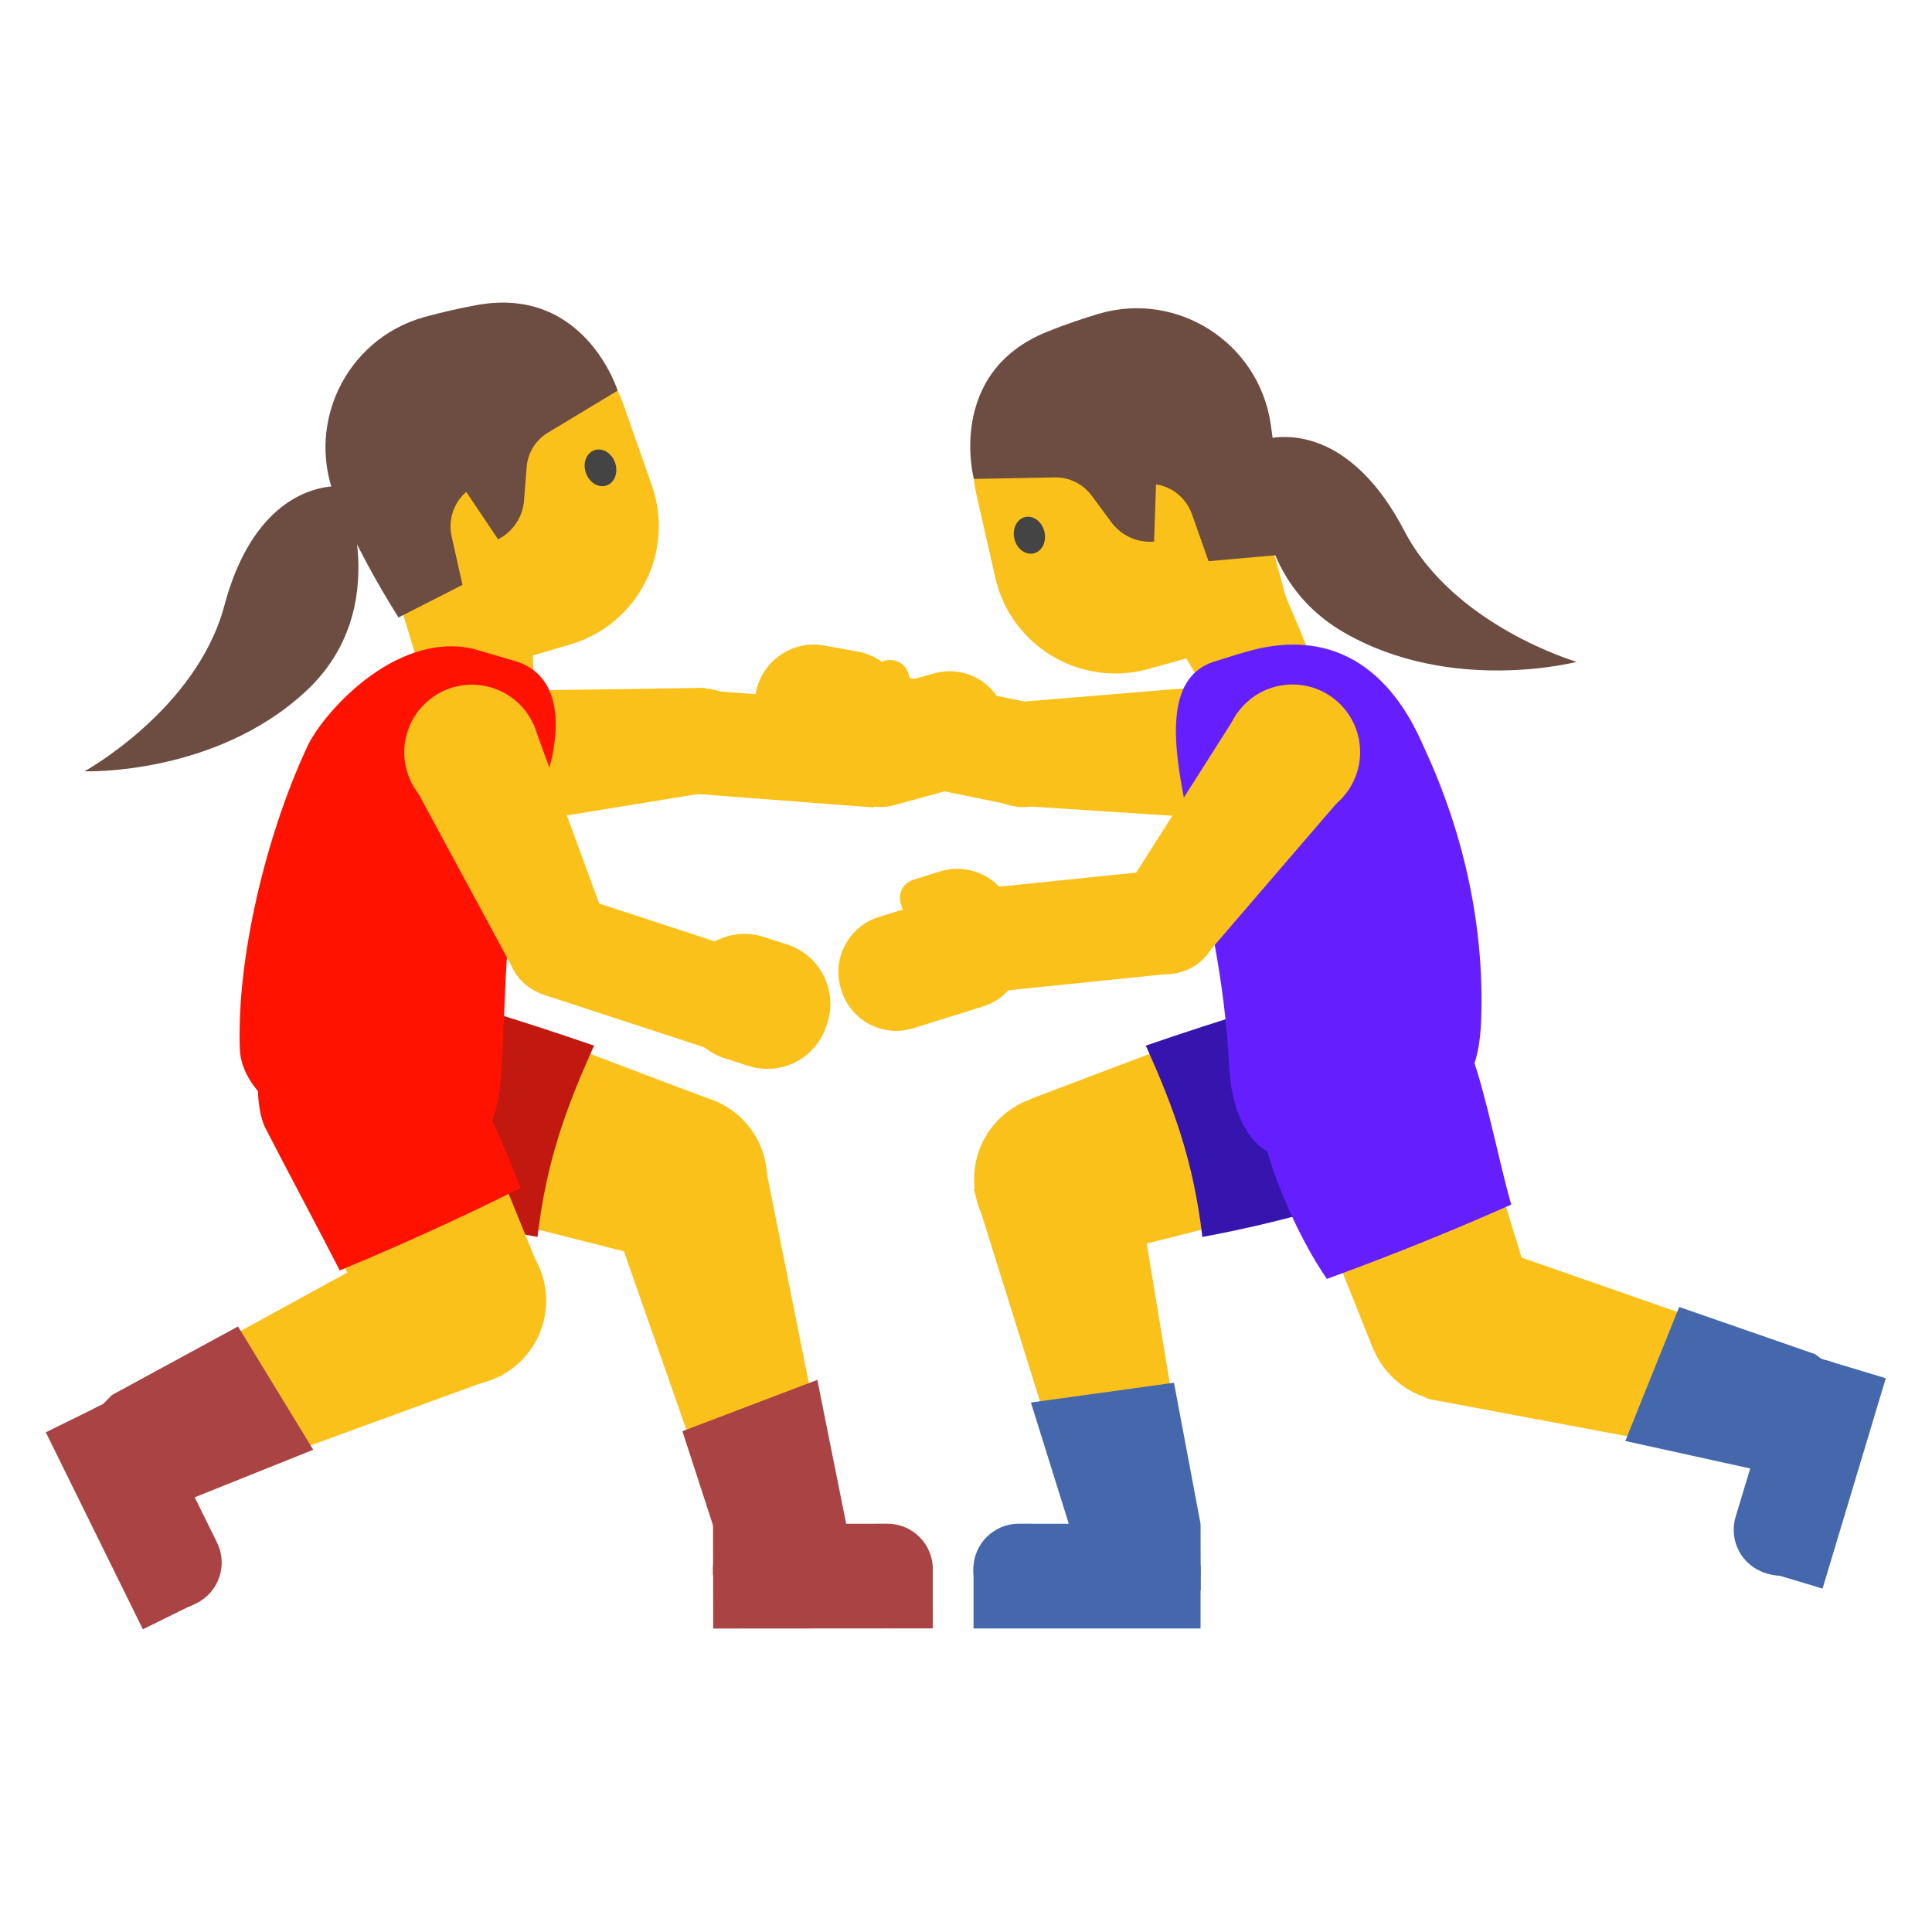 <?xml version="1.0" encoding="utf-8"?>
<!-- Generator: Adobe Illustrator 19.2.1, SVG Export Plug-In . SVG Version: 6.00 Build 0)  -->
<svg version="1.1" xmlns="http://www.w3.org/2000/svg" xmlns:xlink="http://www.w3.org/1999/xlink" x="0px" y="0px"
	 viewBox="0 0 128 128" style="enable-background:new 0 0 128 128;" xml:space="preserve">
<g id="Layer_1">
	<g>
		<g>
			
				<ellipse transform="matrix(0.758 -0.653 0.653 0.758 -33.992 64.691)" style="fill:#FBC11B;" cx="70.1" cy="78.11" rx="5.61" ry="5.61"/>
			<polygon style="fill:#FBC11B;" points="71.08,83.63 68.3,72.8 90.25,64.49 94.58,77.68 			"/>
			<polygon style="fill:#FBC11B;" points="79.06,101.08 71.48,101.1 64.5,78.75 75.4,78.92 			"/>
			<g>
				<path style="fill:#4568AD;" d="M76.04,107.12l-8.55-0.01c-1.66,0-3-1.35-3-3.01l0-0.15c0-1.66,1.35-3,3.01-3l8.55,0.01
					c1.66,0,3.49,1.35,3.49,3.01l0,0.15C79.53,105.77,77.7,107.12,76.04,107.12z"/>
				<rect x="64.5" y="103.73" style="fill:#4568AD;" width="15.04" height="4.16"/>
				<polygon style="fill:#4568AD;" points="79.53,104.34 74.02,104.34 74.02,100.96 79.05,100.96 				"/>
			</g>
			<path style="fill:#3615AF;" d="M75.96,69.38c1.78,3.98,3.1,7.48,3.7,12.57c4.73-0.87,10.09-2.31,14.53-4.16
				c0.7-0.29,1.41-0.62,1.96-1.13c0.9-0.84,1.3-2.1,1.45-3.33c0.31-2.44-0.2-4.97-1.42-7.1c-0.34-0.59-0.75-1.17-1.35-1.49
				c-0.88-0.47-1.95-0.3-2.92-0.1c-4.96,1-11.22,2.99-16.01,4.64"/>
			<polygon style="fill:#4568AD;" points="68.3,92.92 77.78,91.61 79.54,100.96 79.55,105.37 71.77,104.03 			"/>
			<polygon id="XMLID_20_" style="fill:#FBC11B;" points="67.47,46.51 67.58,53.39 81.53,54.3 81.53,45.35 			"/>
			
				<ellipse id="XMLID_19_" transform="matrix(0.108 -0.994 0.994 0.108 10.805 111.988)" style="fill:#FBC11B;" cx="67.81" cy="49.97" rx="3.49" ry="3.49"/>
			
				<rect id="XMLID_18_" x="58.76" y="42.97" transform="matrix(0.201 -0.98 0.98 0.201 1.837 99.978)" style="fill:#FBC11B;" width="6.89" height="11.8"/>
			<circle style="fill:#FBC11B;" cx="81.53" cy="49.83" r="4.48"/>
			<g>
				
					<ellipse transform="matrix(0.719 -0.695 0.695 0.719 -33.656 91.307)" style="fill:#FBC11B;" cx="96.18" cy="87.31" rx="5.61" ry="5.61"/>
				<polygon style="fill:#FBC11B;" points="101.64,86.02 90.99,89.41 82.3,67.66 94.64,63.21 				"/>
				<polygon style="fill:#FBC11B;" points="118.32,89.43 116.14,96.72 94.51,92.66 97.81,82.27 				"/>
				<g>
					<path style="fill:#4568AD;" d="M123.35,94.08l-2.47,8.18c-0.48,1.59-2.15,2.49-3.74,2.01l-0.14-0.04
						c-1.59-0.48-2.49-2.15-2.01-3.74l2.47-8.18c0.48-1.59,2.15-2.49,3.74-2.01l0.14,0.04C122.92,90.82,123.82,92.5,123.35,94.08z"
						/>
					
						<rect x="113.59" y="95.72" transform="matrix(0.288 -0.958 0.958 0.288 -7.65 185.303)" style="fill:#4568AD;" width="14.55" height="4.16"/>
					
						<rect x="116.7" y="90.64" transform="matrix(0.288 -0.958 0.958 0.288 -3.588 179.826)" style="fill:#4568AD;" width="5.03" height="3.38"/>
				</g>
				<polygon style="fill:#4568AD;" points="107.68,95.47 111.25,86.59 120.24,89.71 123.83,92.31 119.05,97.97 				"/>
			</g>
			<g>
				<polygon id="XMLID_17_" style="fill:#FBC11B;" points="83.57,35.67 87.14,44.17 80.99,47.67 71.66,31.91 				"/>
				<path id="XMLID_16_" style="fill:#FBC11B;" d="M81.73,26.78l4.02,14.84l-9.66,2.7c-4.49,1.25-9.12-1.5-10.15-6.05l-1.25-5.51
					c-1.16-5.09,2.33-10.08,7.52-10.73l2.06-0.26C77.65,21.35,80.84,23.49,81.73,26.78z"/>
				<path id="XMLID_15_" style="fill:#6D4C41;" d="M84.81,36.76l-4.74,0.42l-1.1-3.11c-0.37-1.05-1.28-1.81-2.38-1.98l0,0
					l-0.13,3.79l0,0c-1.1,0.1-2.17-0.39-2.83-1.28l-1.31-1.77c-0.57-0.77-1.47-1.21-2.42-1.2l-5.38,0.1c0,0-1.86-7.02,4.83-9.74
					c1.16-0.47,2.31-0.86,3.44-1.2c5.23-1.54,10.61,1.92,11.4,7.32l0,0C84.61,30.98,84.81,33.87,84.81,36.76L84.81,36.76z"/>
				<path id="XMLID_14_" style="fill:#444444;" d="M69.19,35.21c0.17,0.66-0.14,1.31-0.69,1.45c-0.55,0.14-1.13-0.29-1.29-0.95
					c-0.17-0.66,0.15-1.31,0.69-1.45C68.45,34.12,69.03,34.55,69.19,35.21"/>
			</g>
			<path style="fill:#651FFF;" d="M80.35,43.86c1-0.3,1.99-0.65,3-0.88c7.23-1.62,10.07,4.41,11.01,6.57
				c2.73,5.88,3.99,12.07,3.77,18.03c-0.12,2.98-0.77,4.85-4.07,6.77c-1.47,0.86-6.13,1.92-7.74,2.25
				c-3.28,0.67-4.71-2.77-4.87-5.77C81.1,64.44,80.11,60.79,78.67,54C77.65,49.24,77.19,44.97,80.35,43.86z"/>
			<polygon id="XMLID_13_" style="fill:#FBC11B;" points="74.51,59.02 80.04,63.12 89.43,52.2 82.03,47.18 			"/>
			
				<ellipse id="XMLID_12_" transform="matrix(0.981 -0.195 0.195 0.981 -10.416 16.223)" style="fill:#FBC11B;" cx="77.25" cy="61.05" rx="3.49" ry="3.49"/>
			
				<rect id="XMLID_11_" x="68.12" y="55.78" transform="matrix(-0.102 -0.995 0.995 -0.102 17.502 139.154)" style="fill:#FBC11B;" width="6.89" height="11.8"/>
			<circle style="fill:#FBC11B;" cx="85.63" cy="49.83" r="4.48"/>
			<path style="fill:#651FFF;" d="M87.91,84.73c4.13-1.5,8.2-3.14,12.21-4.92c-0.87-3.11-1.61-7.06-2.59-9.84
				c-0.43-1.23-1.81-2.85-2.89-3.58c-0.88-0.59-2-0.68-3.06-0.71c-1.36-0.03-2.79,0.05-3.97,0.72c-0.7,0.4-2.32,1.23-2.78,1.9
				c-1.44,2.09-1.59,4.41-1.12,6.9S86.01,81.99,87.91,84.73z"/>
			<path style="fill:#FBC11B;" d="M50.07,45.92l-0.03,0.19c-0.39,2.13,1.03,4.17,3.15,4.55l2.21,0.4c2.13,0.39,4.17-1.03,4.55-3.15
				l0.03-0.19c0.39-2.13-1.03-4.17-3.15-4.55l-2.21-0.4C52.5,42.38,50.46,43.79,50.07,45.92z"/>
			<g>
				<path style="fill:#FBC11B;" d="M55.75,65.63l-0.03-0.1c-0.63-2,0.49-4.14,2.49-4.77l4.61-1.44c2-0.63,4.14,0.49,4.77,2.49
					l0.03,0.1c0.63,2-0.49,4.14-2.49,4.77l-4.61,1.44C58.51,68.75,56.38,67.64,55.75,65.63z"/>
				<path style="fill:#FBC11B;" d="M60.96,63.94l-1.28-4.08c-0.21-0.66,0.16-1.36,0.82-1.57l1.75-0.55
					c2.04-0.64,4.21,0.49,4.85,2.53l0.5,1.59L60.96,63.94z"/>
			</g>
		</g>
		<g>
			
				<ellipse transform="matrix(0.653 -0.758 0.758 0.653 -43.489 61.351)" style="fill:#FBC11B;" cx="45.17" cy="78.11" rx="5.61" ry="5.61"/>
			<polygon style="fill:#FBC11B;" points="44.2,83.63 46.97,72.8 25.03,64.49 20.7,77.68 			"/>
			<polygon style="fill:#FBC11B;" points="48.63,103.74 55.29,100.12 50.69,77.17 41.21,82.54 			"/>
			<g>
				<path style="fill:#AA4444;" d="M50.25,107.12l8.55-0.01c1.66,0,3-1.35,3-3.01l0-0.15c0-1.66-1.35-3-3.01-3l-8.55,0.01
					c-1.66,0-3,1.35-3,3.01l0,0.15C47.24,105.77,48.59,107.12,50.25,107.12z"/>
				
					<rect x="47.24" y="103.73" transform="matrix(-1 7.111903e-04 -7.111903e-04 -1 109.115 211.581)" style="fill:#AA4444;" width="14.55" height="4.16"/>
				
					<rect x="47.24" y="100.96" transform="matrix(-1 7.111903e-04 -7.111903e-04 -1 99.585 205.265)" style="fill:#AA4444;" width="5.03" height="3.38"/>
			</g>
			<path style="fill:#C11810;" d="M39.31,69.38c-1.78,3.98-3.1,7.48-3.7,12.57c-4.73-0.87-10.09-2.31-14.53-4.16
				c-0.7-0.29-1.41-0.62-1.96-1.13c-0.9-0.84-1.3-2.1-1.45-3.33c-0.31-2.44,0.2-4.97,1.42-7.1c0.34-0.59,0.75-1.17,1.35-1.49
				c0.88-0.47,1.95-0.3,2.92-0.1c4.96,1,11.22,2.99,16.01,4.64"/>
			<polygon style="fill:#AA4444;" points="54.15,91.42 45.21,94.82 48.15,103.86 50.69,107.5 56.44,102.84 			"/>
			<g>
				<polygon id="XMLID_10_" style="fill:#FBC11B;" points="46.71,45.57 47.26,52.44 33.46,54.69 32.6,45.78 				"/>
				
					<ellipse id="XMLID_9_" transform="matrix(0.169 -0.986 0.986 0.169 -9.732 86.685)" style="fill:#FBC11B;" cx="46.53" cy="49.11" rx="3.49" ry="3.49"/>
				
					<rect id="XMLID_8_" x="48.79" y="43.69" transform="matrix(0.076 -0.997 0.997 0.076 -1.159 97.923)" style="fill:#FBC11B;" width="6.89" height="11.8"/>
			</g>
			
				<ellipse transform="matrix(0.995 -0.096 0.096 0.995 -4.691 3.42)" style="fill:#FBC11B;" cx="33.03" cy="50.23" rx="4.48" ry="4.48"/>
			<circle style="fill:#FBC11B;" cx="24.7" cy="71.09" r="6.93"/>
			<g>
				<polygon id="XMLID_7_" style="fill:#FBC11B;" points="26.87,39.33 28.36,48.43 35.43,48.13 34.96,29.82 				"/>
				<path id="XMLID_6_" style="fill:#FBC11B;" d="M23.7,30.83l4.48,14.71l9.62-2.85c4.47-1.32,6.93-6.12,5.39-10.52l-1.87-5.33
					c-1.73-4.93-7.33-7.3-12.07-5.09l-1.88,0.87C24.27,24.06,22.71,27.56,23.7,30.83z"/>
				<path id="XMLID_5_" style="fill:#6D4C41;" d="M26.4,40.91l4.24-2.16l-0.72-3.22c-0.24-1.08,0.13-2.21,0.97-2.94l0,0L33,35.73v0
					c0.98-0.5,1.64-1.48,1.72-2.58l0.17-2.19c0.07-0.95,0.6-1.81,1.42-2.3l4.61-2.78c0,0-2.15-6.93-9.27-5.68
					c-1.23,0.22-2.42,0.5-3.55,0.81c-5.25,1.47-7.97,7.26-5.77,12.25l0,0C23.49,35.91,24.86,38.46,26.4,40.91L26.4,40.91z"/>
				<path id="XMLID_4_" style="fill:#444444;" d="M38.81,31.31c0.21,0.65,0.82,1.03,1.36,0.86c0.54-0.17,0.8-0.84,0.59-1.49
					c-0.21-0.65-0.82-1.03-1.36-0.86C38.86,29.99,38.59,30.66,38.81,31.31"/>
			</g>
			<path style="fill:#FF1200;" d="M34.33,43.86c-1-0.3-2-0.59-3-0.88c-5.21-1.17-10.07,4.41-11.01,6.57
				c-2.73,5.88-4.65,14.01-4.43,19.96c0.12,2.98,3.88,5.52,7.65,6.09c1.6,0.33,3.21,0.66,4.82,0.99c3.28,0.67,4.57-1.96,4.81-4.97
				c0.44-5.56,0.03-12.04,2.28-18.05C37.38,49.11,37.49,44.97,34.33,43.86z"/>
			<polygon id="XMLID_3_" style="fill:#FBC11B;" points="40.18,61.18 33.9,64.01 27.05,51.34 35.35,48 			"/>
			
				<ellipse id="XMLID_2_" transform="matrix(0.399 -0.917 0.917 0.399 -35.108 71.587)" style="fill:#FBC11B;" cx="37.07" cy="62.58" rx="3.49" ry="3.49"/>
			
				<rect id="XMLID_1_" x="39.05" y="58.5" transform="matrix(0.311 -0.95 0.95 0.311 -31.938 84.73)" style="fill:#FBC11B;" width="6.89" height="11.8"/>
			
				<ellipse transform="matrix(0.213 -0.977 0.977 0.213 -24.078 69.771)" style="fill:#FBC11B;" cx="31.26" cy="49.83" rx="4.48" ry="4.48"/>
			<path style="fill:#FBC11B;" d="M54.81,67.78l-0.06,0.19c-0.71,2.17-3.03,3.35-5.2,2.64l-1.56-0.5c-2.17-0.71-3.35-3.03-2.64-5.2
				l0.06-0.19c0.71-2.17,3.03-3.35,5.2-2.64l1.56,0.5C54.33,63.29,55.51,65.61,54.81,67.78z"/>
			<g>
				<path style="fill:#FBC11B;" d="M66.61,47.38l-0.03-0.11c-0.56-2.03-2.65-3.22-4.67-2.66l-4.65,1.28
					c-2.03,0.56-3.22,2.65-2.66,4.67l0.03,0.11c0.56,2.03,2.65,3.22,4.67,2.66l4.65-1.28C65.98,51.49,67.17,49.4,66.61,47.38z"/>
				<path style="fill:#FBC11B;" d="M61.32,48.77l-1.13-4.12c-0.18-0.67-0.87-1.06-1.54-0.88l-1.77,0.49
					c-2.06,0.57-3.27,2.69-2.71,4.75l0.44,1.6L61.32,48.77z"/>
			</g>
			<g>
				<g>
					
						<ellipse transform="matrix(0.326 -0.945 0.945 0.326 -60.852 87.004)" style="fill:#FBC11B;" cx="30.61" cy="86.19" rx="5.61" ry="5.61"/>
					<polygon style="fill:#FBC11B;" points="25.97,89.54 35.76,84.16 29.96,69.9 17.55,74.66 					"/>
					<polygon style="fill:#FBC11B;" points="9.26,91.84 12.61,98.67 33.28,91.12 28.32,81.4 					"/>
					<g>
						<path style="fill:#AA4444;" d="M5.07,97.25l3.78,7.67c0.73,1.49,2.53,2.1,4.02,1.37l0.14-0.07c1.49-0.73,2.1-2.53,1.37-4.02
							l-3.78-7.67c-0.73-1.49-2.53-2.1-4.02-1.37l-0.14,0.07C4.95,93.97,4.34,95.77,5.07,97.25z"/>
						
							<rect x="0.85" y="98.43" transform="matrix(-0.442 -0.897 0.897 -0.442 -78.451 152.214)" style="fill:#AA4444;" width="14.55" height="4.16"/>
						
							<rect x="6.34" y="93.15" transform="matrix(-0.442 -0.897 0.897 -0.442 -72.307 144.698)" style="fill:#AA4444;" width="5.03" height="3.38"/>
					</g>
					<polygon style="fill:#AA4444;" points="20.75,96.05 15.77,87.88 7.42,92.42 4.3,95.58 9.94,100.39 					"/>
				</g>
				<path style="fill:#FF1200;" d="M34.49,78.71c-3.93,1.96-7.93,3.78-11.98,5.46c-1.34-2.62-3.62-6.88-4.96-9.5
					c-0.59-1.16-1.54-7.02,3.87-8.8c4.95-1.63,7.01,1.26,8.49,3.31C31.39,71.23,33.6,76.33,34.49,78.71z"/>
			</g>
		</g>
	</g>
</g>
<g id="图层_2">
	<path style="fill:#6D4C41;" d="M83.66,29.15c0,0,5.25-1.9,9.38,6.02c3.29,6.31,11.42,8.68,11.42,8.68s-8.3,2.17-15.42-1.95
		C81.92,37.78,83.66,29.15,83.66,29.15z"/>
	<path style="fill:#6D4C41;" d="M22.7,32.22c0,0-5.54-0.71-7.84,7.92C13.02,47.01,5.6,51.1,5.6,51.1s8.57,0.31,14.62-5.26
		S22.7,32.22,22.7,32.22z"/>
</g>
</svg>
